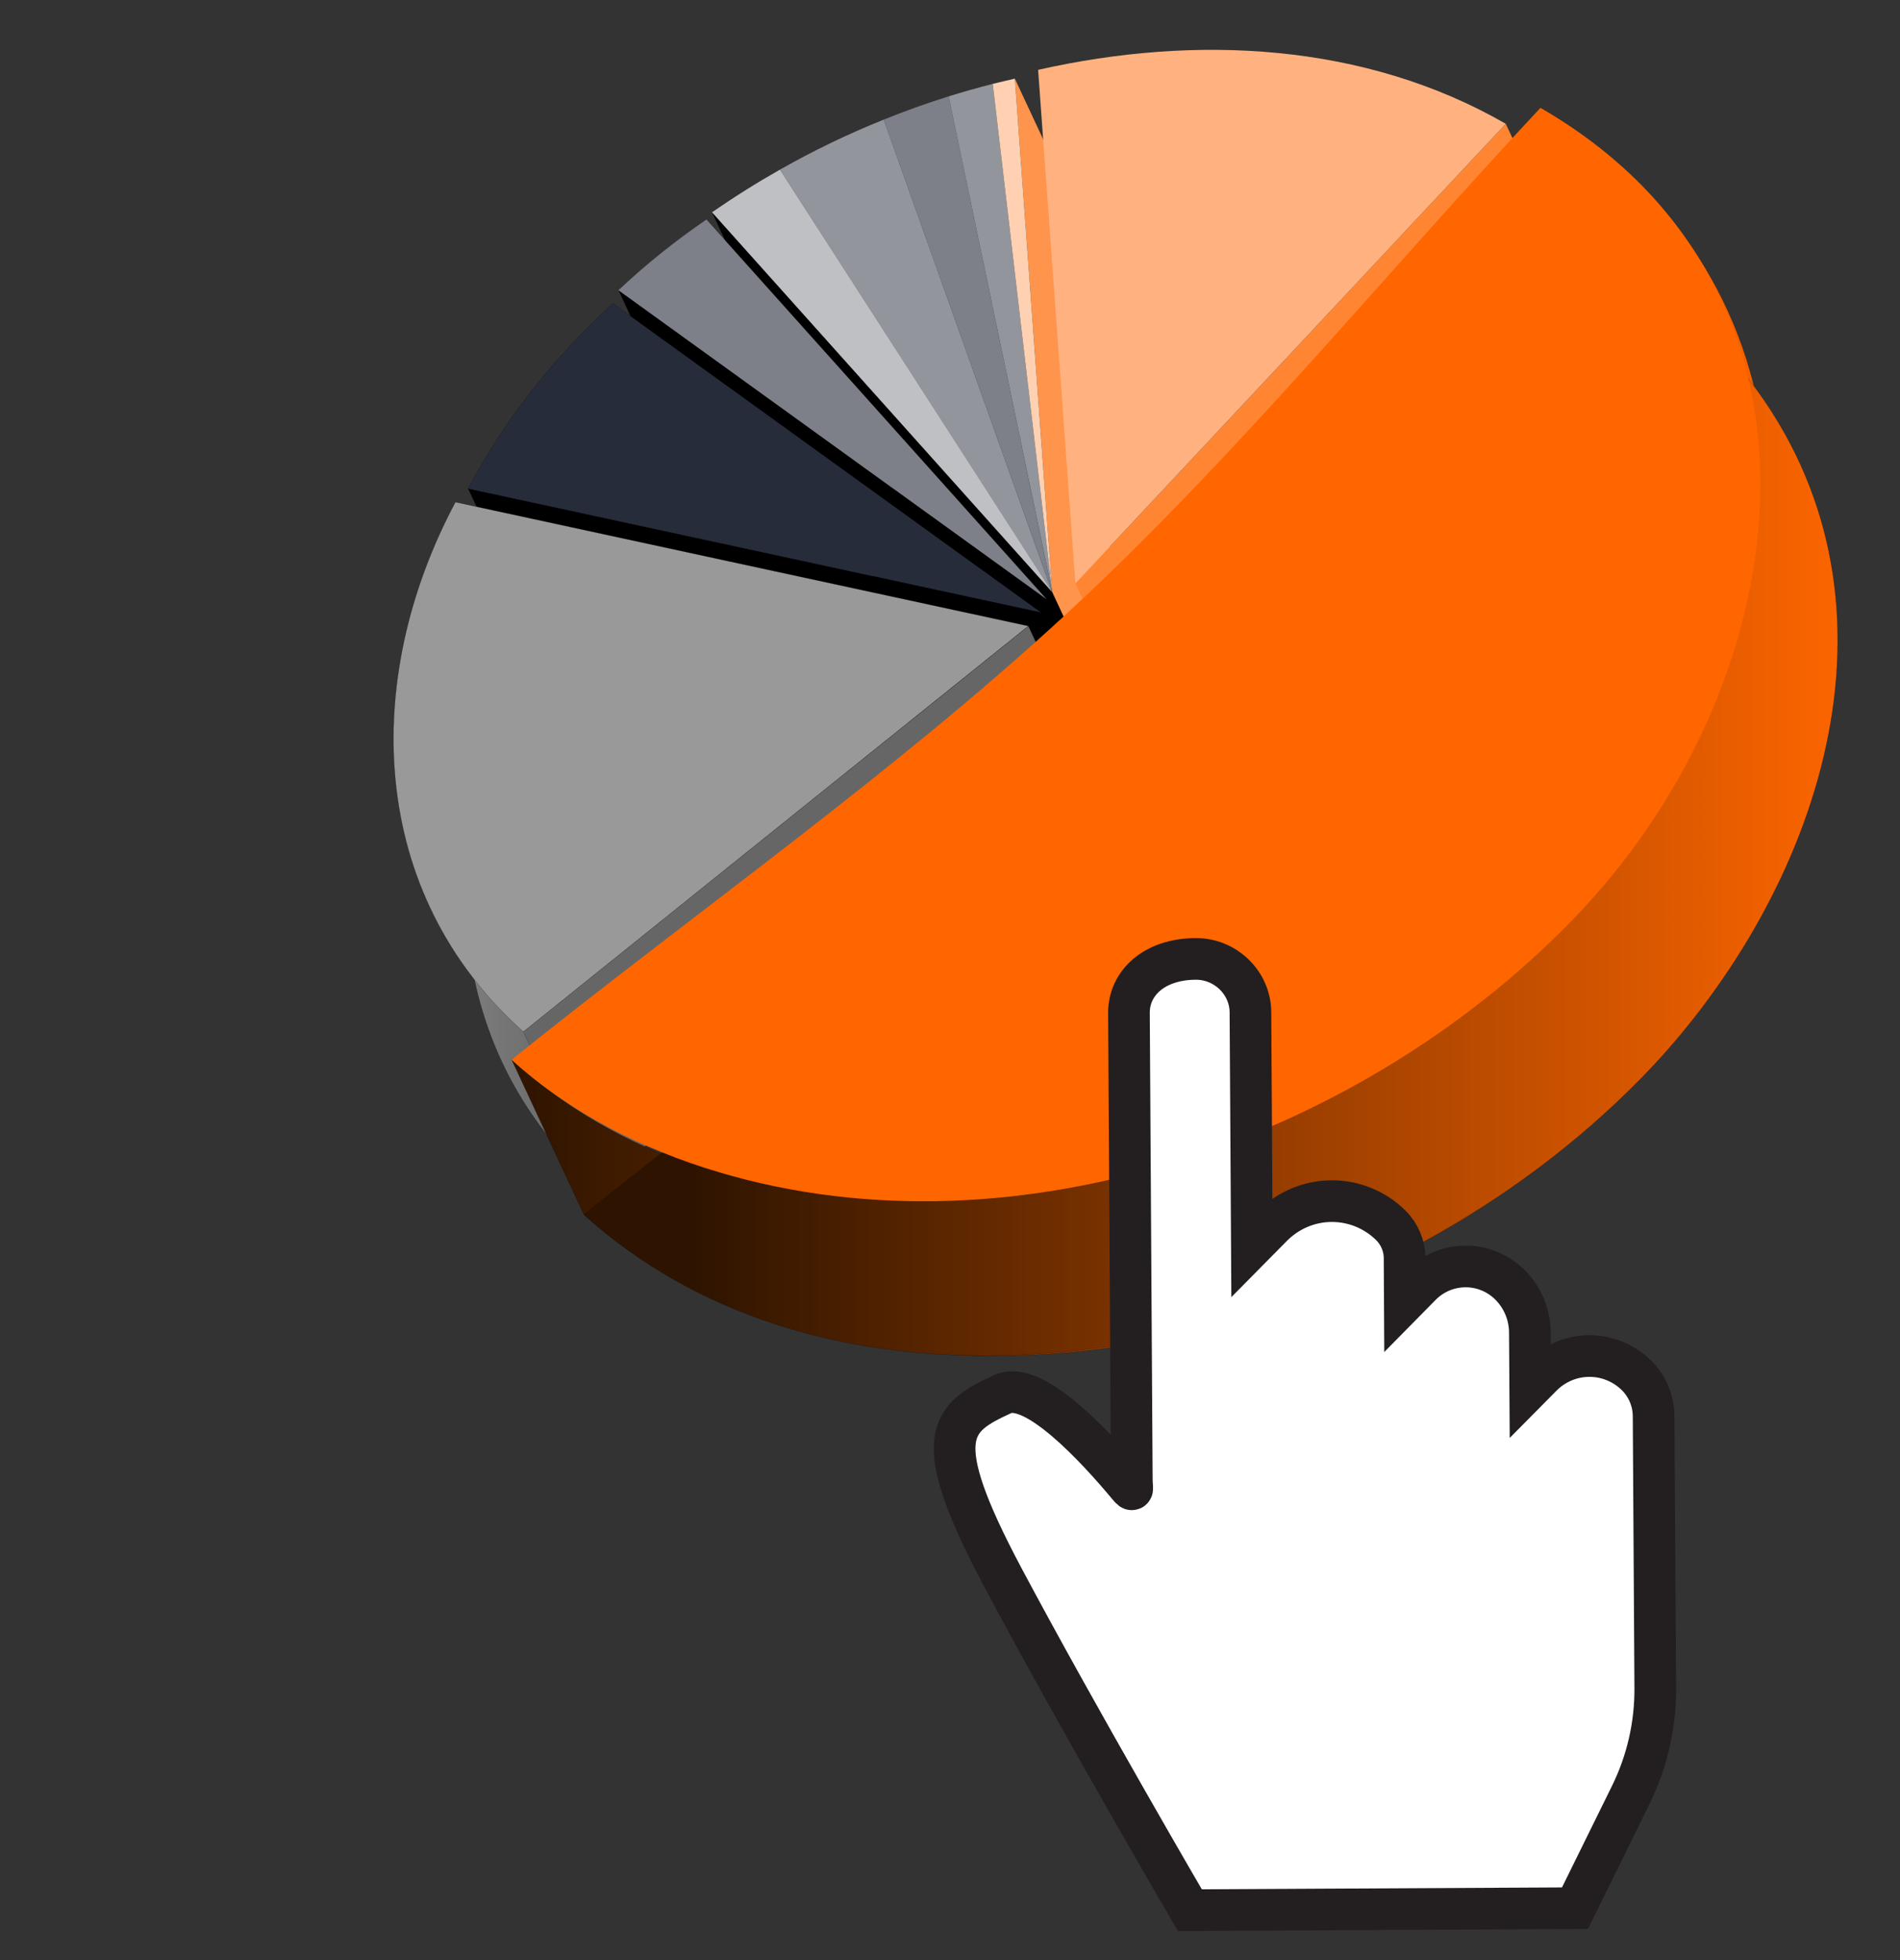 <svg enable-background="new 0 0 160 165" height="165" viewBox="0 0 160 165" width="160" xmlns="http://www.w3.org/2000/svg" xmlns:xlink="http://www.w3.org/1999/xlink"><rect x="0" y="0" width="160" height="165" fill="#333333" stroke="none"/><linearGradient id="a" gradientUnits="userSpaceOnUse" x1="39.206" x2="92.67" y1="77.582" y2="77.582"><stop offset="0" stop-color="#7d7d7d"/><stop offset="1"/></linearGradient><linearGradient id="b" gradientUnits="userSpaceOnUse" x1="43.087" x2="154.313" y1="61.619" y2="61.619"><stop offset="0" stop-color="#2e1400"/><stop offset=".994" stop-color="#f60"/><stop offset="1" stop-color="#272c3b"/></linearGradient><linearGradient id="c" gradientUnits="userSpaceOnUse" x1="58.286" x2="156.947" y1="68.112" y2="68.112"><stop offset="0" stop-color="#2e1400"/><stop offset=".994" stop-color="#f60"/></linearGradient><path d="m50.14 99.87 42.53-34.15-48.25-10.43c-7.93 14.88-7.42 32.86 5.72 44.58z" fill="url(#a)" stroke="#000" stroke-miterlimit="10" stroke-width=".011"/><path d="m93.74 64.57-48.24-10.42-6.08-13.02 48.25 10.43z"/><path d="m94.21 63.47-36.06-26.02-6.07-13.02 36.06 26.02z"/><path d="m74.42 10.07 14.18 39.78-22.92-35.57c2.82-1.6 5.74-3.01 8.74-4.21z" fill="#93959d"/><path d="m94.68 62.86-28.65-31.97-6.07-13.02 28.65 31.97z"/><path d="m79.89 8.11 8.71 41.73-14.18-39.77c1.8-.73 3.62-1.38 5.47-1.96z" fill="#7d8089"/><path d="m83.6 7.06 5.01 42.78-8.72-41.73c1.23-.38 2.46-.73 3.71-1.05z" fill="#93959d"/><path d="m91.54 19.64 3.14 43.22-6.07-13.02-3.15-43.22z" fill="#ff944c"/><path d="m132.88 23.44-36.24 38.68-6.08-13.01 36.24-38.69z" fill="#ff8533"/><path d="m85.46 6.62 3.15 43.23-5.01-42.79c.62-.15 1.24-.3 1.86-.44z" fill="#ffd1b2"/><g stroke="#000" stroke-miterlimit="10" stroke-width=".011"><path d="m92.67 65.72-42.53 34.15-6.07-13.02 42.53-34.15z" fill="#666"/><path d="m139.25 89.67c-17.76 18.88-47.24 29.61-72.69 22.01-6.36-1.9-12.46-4.97-17.4-9.45l-6.07-13.02c18.31 16.59 47.56 13.84 68.2 3.58 20.43-10.15 40.13-31.68 37.17-56.12-1.43-11.76-8.54-21.7-18.73-27.59l6.07 13.02c26.34 15.2 21.88 47.92 3.45 67.57z" fill="url(#b)"/><path d="m138.21 90.76c14.42-14.78 23.08-38.38 10.39-57-3.28-4.82-7.76-8.74-12.79-11.65-13.21 14.1-25.74 29.52-39.94 42.62-14.57 13.44-31.24 25.09-46.7 37.51 18.99 17.21 49.55 13.66 70.51 2.39 6.82-3.68 13.1-8.34 18.53-13.87z" fill="url(#c)"/></g><path d="m133.17 76.65c-17.76 18.88-47.24 29.61-72.69 22.01-6.36-1.9-12.46-4.97-17.4-9.45 15.46-12.42 32.13-24.06 46.7-37.51 14.2-13.1 26.73-28.51 39.94-42.62 26.34 15.2 21.88 47.92 3.45 67.57z" fill="#f60"/><path d="m100.2 160.8s-9.38-16.05-15.72-27.96c-6.36-11.94-4.46-13.47-.03-15.49 2.65-1.21 7.97 4.61 10.56 7.72.5.6.3.24.3-.54l-.24-39.25c-.02-2.5 2.1-4.54 5.61-4.56 2.5-.02 4.61 2 4.62 4.5l.12 19.73 1.72-1.74c1.32-1.33 3.11-2.09 4.98-2.1s3.67.72 5 2.04c.74.73 1.16 1.73 1.16 2.77l.02 3.64 1.36-1.38c.99-1 2.33-1.56 3.73-1.57s2.75.54 3.75 1.53c1.07 1.06 1.68 2.5 1.69 4.01l.03 4.66.97-.98c1.05-1.06 2.48-1.67 3.98-1.68s2.94.58 4 1.63c.91.9 1.43 2.13 1.44 3.41l.14 22.91c.02 3.12-.69 6.21-2.07 9.01l-4.69 9.52z" fill="#fff" stroke="#231f20" stroke-miterlimit="10" stroke-width="3.507"/><path d="m126.8 10.42-36.24 38.69-3.14-43.23c13.19-2.98 27.46-2.32 39.38 4.54z" fill="#ffb280"/><path d="m59.49 18.48 28.65 31.97-36.06-26.02c2.31-2.17 4.79-4.16 7.41-5.95z" fill="#7d8089"/><path d="m65.68 14.28 22.93 35.57-28.65-31.98c1.85-1.28 3.76-2.48 5.72-3.59z" fill="#bec0c4"/><path d="m51.61 25.54 36.06 26.02-48.25-10.43c3.11-5.89 7.29-11.09 12.19-15.59z" fill="#272c3b" stroke="#000" stroke-miterlimit="10" stroke-width=".011"/><path d="m86.6 52.7-42.53 34.15c-13.14-11.72-13.65-29.7-5.72-44.58 16.08 3.48 32.16 6.96 48.25 10.43z" fill="#999" stroke="#000" stroke-miterlimit="10" stroke-width=".011"/></svg>